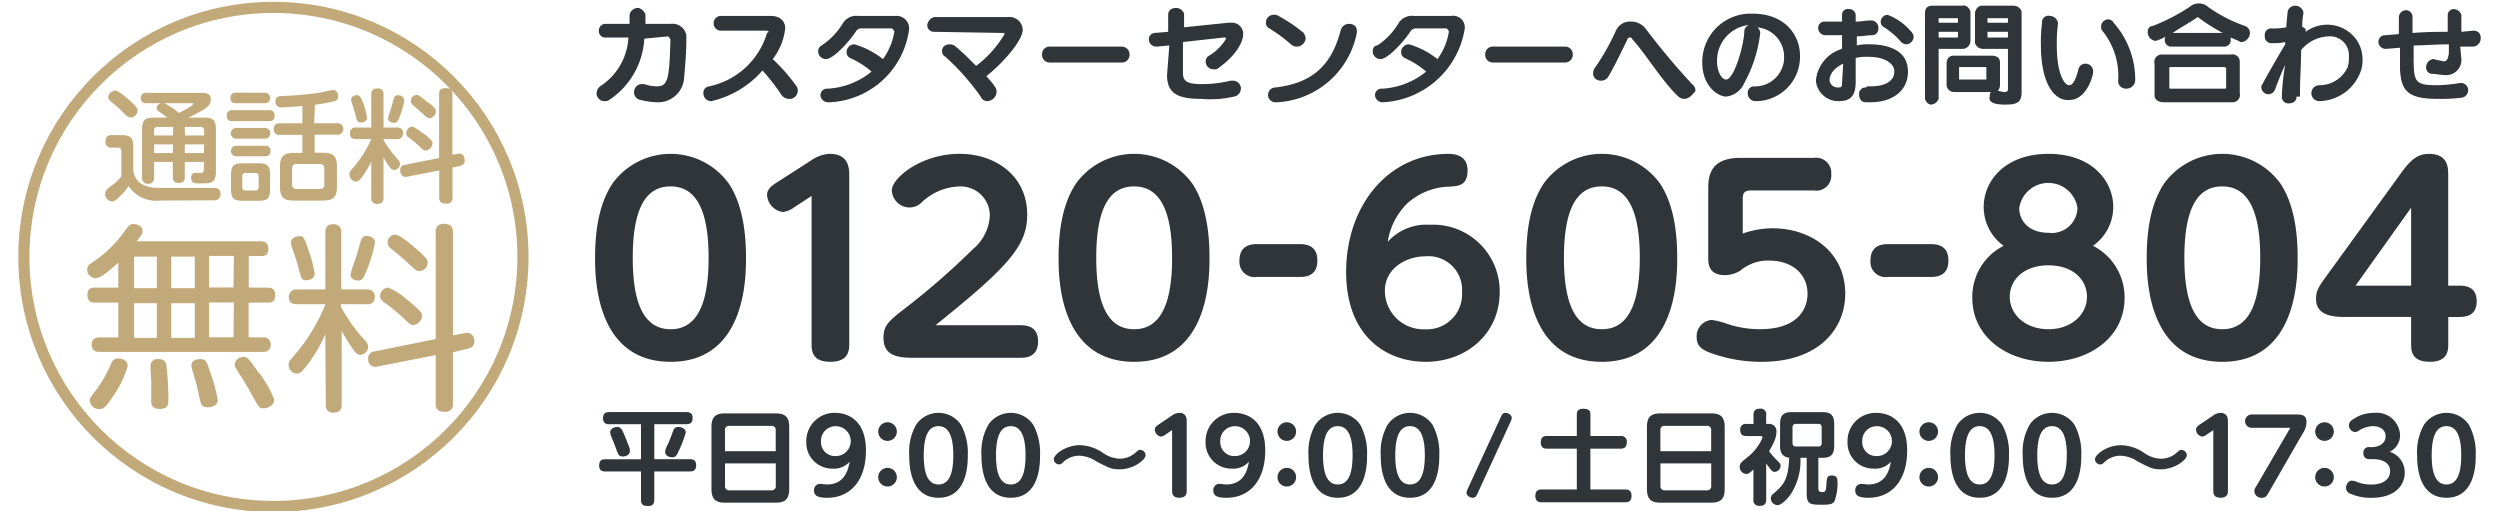 <svg viewBox="0 0 220 45" xmlns="http://www.w3.org/2000/svg"><g fill="#30353a"><path d="m52.367 22.689c0-3.2.626-5.182 1.553-6.57a6.32 6.32 0 0 1 10.221.044c1.414 2.117 1.507 5.138 1.507 6.526 0 1.654 0 9.15-6.629 9.15-6.652 0-6.652-7.539-6.652-9.15zm9.99 0c0-3.814-.9-6.283-3.337-6.283-2.6-.022-3.338 2.777-3.338 6.283 0 3.749.858 6.284 3.338 6.284 2.572 0 3.337-2.756 3.337-6.284z"/><path d="m69.865 18.257a2.022 2.022 0 0 1 -.973.4 1.606 1.606 0 0 1 -1.391-1.5c0-.529.44-.838.858-1.1l2.99-1.918a3.091 3.091 0 0 1 1.669-.6c1.715 0 1.715 1.346 1.715 1.9v14.921c0 .617-.186 1.477-1.646 1.477-1.112 0-1.668-.419-1.668-1.477v-13.116z"/><path d="m89.819 28.62c.742 0 1.53.242 1.53 1.411 0 1.014-.533 1.455-1.53 1.455h-9.2c-1.321 0-2.874 0-2.874-1.764 0-1.125.51-1.521 2.086-2.734a64.7 64.7 0 0 0 5.769-5.048 4.136 4.136 0 0 0 1.506-2.955 2.569 2.569 0 0 0 -2.619-2.579 5.034 5.034 0 0 0 -3.387 1.411 1.52 1.52 0 0 1 -1.02.44 1.573 1.573 0 0 1 -1.6-1.5c0-1.1 2.6-3.22 5.957-3.22 3.222 0 5.957 1.984 5.957 5.336 0 2.712-1.53 4.5-8.066 9.746z"/><path d="m93.155 22.689c0-3.2.626-5.182 1.553-6.57a6.32 6.32 0 0 1 10.221.044c1.414 2.117 1.506 5.138 1.506 6.526 0 1.654 0 9.15-6.628 9.15-6.652 0-6.652-7.539-6.652-9.15zm9.99 0c0-3.814-.9-6.283-3.337-6.283-2.6-.022-3.338 2.777-3.338 6.283 0 3.749.858 6.284 3.338 6.284 2.572 0 3.337-2.756 3.337-6.284z"/><path d="m110.6 24.371a1.333 1.333 0 0 1 -1.529-1.433c0-1.036.579-1.455 1.529-1.455h3.8c.765 0 1.529.265 1.529 1.434 0 1.013-.532 1.455-1.529 1.455h-3.8z"/><path d="m125.831 19.779a5.858 5.858 0 0 1 6.143 5.909c0 3.7-2.943 6.151-6.514 6.151-3.453 0-7-2.227-7-7.915 0-5.754 3.639-10.385 9.016-10.385.766 0 1.669.265 1.669 1.456 0 1.345-.788 1.389-1.715 1.433a5.741 5.741 0 0 0 -3.547 1.434 5.976 5.976 0 0 0 -1.761 3.417 4.58 4.58 0 0 1 3.709-1.5zm-.393 2.778c-1.716 0-3.569 1.08-3.569 3.02a3.392 3.392 0 0 0 3.522 3.4 3.094 3.094 0 0 0 3.269-3.285 2.958 2.958 0 0 0 -3.222-3.135z"/><path d="m134.313 22.689c0-3.2.625-5.182 1.553-6.57a6.321 6.321 0 0 1 10.222.044c1.413 2.117 1.506 5.138 1.506 6.526 0 1.654 0 9.15-6.629 9.15-6.652 0-6.652-7.539-6.652-9.15zm9.989 0c0-3.814-.9-6.283-3.338-6.283-2.6-.022-3.337 2.777-3.337 6.283 0 3.749.857 6.284 3.337 6.284 2.573 0 3.336-2.756 3.336-6.284z"/><path d="m150.325 16.714c0-.992 0-2.822 2.805-2.822h6.49a1.336 1.336 0 0 1 1.529 1.433 1.318 1.318 0 0 1 -1.529 1.434h-5.494c-.6 0-.765.2-.765.749v3.043a8.057 8.057 0 0 1 2.6-.463c3.385 0 6.4 2.051 6.421 5.732 0 3.2-2.41 6.02-7.348 6.02a13.088 13.088 0 0 1 -4.662-.84c-.742-.309-1.066-.639-1.066-1.345a1.435 1.435 0 0 1 1.321-1.5 6.627 6.627 0 0 1 1.32.33 9.1 9.1 0 0 0 2.921.485c3.616 0 4.195-2.072 4.195-3.108 0-1.742-1.345-2.932-3.384-2.932a3.774 3.774 0 0 0 -2.526.881 2.584 2.584 0 0 1 -1.345.4c-1.483 0-1.483-1.014-1.483-1.609z"/><path d="m166.13 24.371a1.333 1.333 0 0 1 -1.529-1.433c0-1.036.579-1.455 1.529-1.455h3.8c.765 0 1.529.265 1.529 1.434 0 1.013-.532 1.455-1.529 1.455h-3.8z"/><path d="m174.566 18.213c0-2.337 1.924-4.675 5.7-4.675s5.7 2.338 5.7 4.675a4.174 4.174 0 0 1 -1.785 3.418 5.077 5.077 0 0 1 2.782 4.585c0 3.462-3.083 5.622-6.7 5.622-3.662 0-6.7-2.205-6.7-5.622a5.03 5.03 0 0 1 2.758-4.585 4.211 4.211 0 0 1 -1.755-3.418zm9.086 7.893c0-1.455-1.183-2.756-3.385-2.756-2.248 0-3.407 1.345-3.407 2.756 0 1.632 1.438 2.866 3.407 2.866 1.948.001 3.385-1.234 3.385-2.866zm-.835-7.805a2.59 2.59 0 0 0 -5.122 0c0 1.257.974 2.184 2.572 2.184a2.259 2.259 0 0 0 2.55-2.185z"/><path d="m188.911 22.689c0-3.2.625-5.182 1.553-6.57a6.321 6.321 0 0 1 10.222.044c1.413 2.117 1.506 5.138 1.506 6.526 0 1.654 0 9.15-6.629 9.15-6.652 0-6.652-7.539-6.652-9.15zm9.989 0c0-3.814-.9-6.283-3.338-6.283-2.6-.022-3.337 2.777-3.337 6.283 0 3.749.857 6.284 3.337 6.284 2.574 0 3.338-2.756 3.338-6.284z"/><path d="m216.467 25.136c.719 0 1.483.243 1.483 1.367 0 .992-.557 1.39-1.483 1.39h-1.02v2.491c0 .419-.047 1.455-1.6 1.455-1.159 0-1.669-.484-1.669-1.433v-2.514h-5.771c-.834 0-2.6 0-2.6-1.588 0-.75.278-1.146 1.043-2.183l6.583-9.083c.834-1.146 1.483-1.5 2.294-1.5 1.716 0 1.716 1.213 1.716 1.9v9.7h1.02zm-9.179 0h4.891v-6.856z"/><path d="m57.578 40.41h3.133c.18 0 .549.027.549.5 0 .388-.126.576-.549.576h-3.133v2.494c0 .288-.09.549-.531.549s-.639-.107-.639-.549v-2.49h-3.124c-.216 0-.558-.036-.558-.5 0-.369.117-.576.558-.576h3.124v-3.083h-2.791a.473.473 0 0 1 -.549-.5c0-.369.126-.567.549-.567h6.783c.18 0 .549.019.549.505 0 .369-.135.558-.549.558h-2.822zm-3.368-.936c-.063-.18-.252-.657-.405-1.035a1 1 0 0 1 -.108-.405c0-.279.324-.459.612-.459.369 0 .441.18.963 1.521a1.54 1.54 0 0 1 .162.576c0 .4-.45.5-.612.5-.36.004-.413-.149-.612-.698zm5.528.189c-.189.414-.27.576-.594.576-.3 0-.612-.162-.612-.478a1.731 1.731 0 0 1 .234-.657c.225-.495.4-.99.423-1.062.081-.234.153-.469.5-.469.135 0 .657.054.657.5a10.667 10.667 0 0 1 -.608 1.59z"/><path d="m69.451 43.03c0 .918-.387 1.206-1.207 1.206h-4.429c-.81 0-1.206-.279-1.206-1.206v-5.447c0-.927.387-1.206 1.206-1.206h4.429c.811 0 1.207.279 1.207 1.206zm-1.188-3.322v-1.846a.35.35 0 0 0 -.4-.387h-3.678a.346.346 0 0 0 -.387.387v1.846zm-4.463 1.071v1.972a.354.354 0 0 0 .387.4h3.682a.357.357 0 0 0 .4-.4v-1.972z"/><path d="m72.779 43.805c-.9 0-1.144-.234-1.144-.648a.534.534 0 0 1 .531-.576c.1 0 .513.054.6.054 1.629 0 1.89-1.4 2.007-2.008a1.811 1.811 0 0 1 -1.467.612 2.274 2.274 0 0 1 -2.35-2.367 2.472 2.472 0 0 1 2.547-2.539c.811 0 2.7.378 2.7 3.322.006 2.445-1.227 4.15-3.424 4.15zm.729-6.3a1.281 1.281 0 0 0 -1.26 1.351 1.226 1.226 0 0 0 1.27 1.278 1.315 1.315 0 1 0 -.01-2.629z"/><path d="m78.922 37.979a.819.819 0 1 1 -.819-.819.815.815 0 0 1 .819.819zm0 4.006a.819.819 0 1 1 -.819-.811.816.816 0 0 1 .819.811z"/><path d="m80.011 40.068a4.863 4.863 0 0 1 .6-2.683 2.386 2.386 0 0 1 3.97.017 5.276 5.276 0 0 1 .585 2.665c0 .675 0 3.736-2.575 3.736s-2.58-3.077-2.58-3.735zm3.88 0c0-1.558-.351-2.566-1.3-2.566-1.008-.009-1.3 1.135-1.3 2.566 0 1.53.333 2.565 1.3 2.565 1.003.001 1.3-1.124 1.3-2.565z"/><path d="m86.369 40.068a4.863 4.863 0 0 1 .6-2.683 2.386 2.386 0 0 1 3.97.017 5.276 5.276 0 0 1 .585 2.665c0 .675 0 3.736-2.575 3.736s-2.58-3.077-2.58-3.735zm3.88 0c0-1.558-.351-2.566-1.3-2.566-1.008-.009-1.3 1.135-1.3 2.566 0 1.53.333 2.565 1.3 2.565 1.003.001 1.3-1.124 1.3-2.565z"/><path d="m100.813 40.068c0 .369-1.017 1.233-2.305 1.233-.7 0-.936-.126-2.053-.712a2.885 2.885 0 0 0 -1.455-.489 2.083 2.083 0 0 0 -1.44.566c-.171.162-.207.2-.36.2a.469.469 0 0 1 -.468-.459c0-.387 1-1.233 2.323-1.233a3.8 3.8 0 0 1 1.99.666 2.662 2.662 0 0 0 1.467.522 2.071 2.071 0 0 0 1.377-.495c.3-.261.315-.279.441-.279a.483.483 0 0 1 .483.48z"/><path d="m102.542 38.259a.768.768 0 0 1 -.378.162.643.643 0 0 1 -.54-.612c0-.216.171-.342.333-.45l1.161-.783a1.167 1.167 0 0 1 .648-.243c.666 0 .666.549.666.774v6.093c0 .252-.072.6-.639.6-.432 0-.648-.172-.648-.6v-5.354z"/><path d="m107.915 43.805c-.9 0-1.144-.234-1.144-.648a.534.534 0 0 1 .531-.576c.1 0 .513.054.6.054 1.629 0 1.89-1.4 2.007-2.008a1.811 1.811 0 0 1 -1.467.612 2.274 2.274 0 0 1 -2.35-2.367 2.472 2.472 0 0 1 2.547-2.539c.811 0 2.7.378 2.7 3.322.007 2.445-1.227 4.15-3.424 4.15zm.729-6.3a1.281 1.281 0 0 0 -1.26 1.351 1.226 1.226 0 0 0 1.27 1.278 1.315 1.315 0 1 0 -.01-2.629z"/><path d="m114.058 37.979a.819.819 0 1 1 -.819-.819.815.815 0 0 1 .819.819zm0 4.006a.819.819 0 1 1 -.819-.811.816.816 0 0 1 .819.811z"/><path d="m115.147 40.068a4.863 4.863 0 0 1 .6-2.683 2.386 2.386 0 0 1 3.97.017 5.276 5.276 0 0 1 .585 2.665c0 .675 0 3.736-2.575 3.736s-2.58-3.077-2.58-3.735zm3.88 0c0-1.558-.352-2.566-1.3-2.566-1.008-.009-1.3 1.135-1.3 2.566 0 1.53.333 2.565 1.3 2.565 1.003.001 1.3-1.124 1.3-2.565z"/><path d="m121.505 40.068a4.863 4.863 0 0 1 .6-2.683 2.386 2.386 0 0 1 3.97.017 5.276 5.276 0 0 1 .585 2.665c0 .675 0 3.736-2.575 3.736s-2.58-3.077-2.58-3.735zm3.88 0c0-1.558-.352-2.566-1.3-2.566-1.008-.009-1.3 1.135-1.3 2.566 0 1.53.333 2.565 1.3 2.565 1.003.001 1.3-1.124 1.3-2.565z"/><path d="m132.044 36.755c.117-.261.2-.423.441-.423s.549.18.549.441a.847.847 0 0 1 -.1.333l-2.89 6.274c-.126.271-.2.424-.441.424s-.549-.181-.549-.441a.843.843 0 0 1 .1-.333z"/><path d="m142.6 38.366a.489.489 0 0 1 .559.55c0 .531-.343.566-.559.566h-2.646v3.593h3.069c.153 0 .55 0 .55.558 0 .514-.315.567-.55.567h-7.364c-.162 0-.549-.009-.549-.558 0-.522.333-.567.549-.567h3.1v-3.593h-2.62c-.18 0-.549-.018-.549-.558 0-.495.288-.559.549-.559h2.62v-1.908c0-.324.2-.486.558-.486s.64.09.64.486v1.908h2.643z"/><path d="m151.772 43.03c0 .918-.387 1.206-1.206 1.206h-4.43c-.81 0-1.206-.279-1.206-1.206v-5.447c0-.927.387-1.206 1.206-1.206h4.43c.811 0 1.206.279 1.206 1.206zm-1.188-3.322v-1.846a.35.35 0 0 0 -.4-.387h-3.683a.346.346 0 0 0 -.387.387v1.846zm-4.465 1.071v1.972a.354.354 0 0 0 .387.4h3.683a.357.357 0 0 0 .4-.4v-1.972z"/><path d="m155.632 37.305a.635.635 0 0 1 .693.711 2.1 2.1 0 0 1 -.162.756 7.323 7.323 0 0 1 -.486.928 6.308 6.308 0 0 0 .676.783c.225.225.342.324.342.521a.562.562 0 0 1 -.531.522c-.171 0-.261-.107-.423-.315-.1-.126-.117-.152-.315-.432v3.178c0 .4-.171.559-.594.559a.488.488 0 0 1 -.531-.559v-2.638c-.333.307-.433.388-.64.388a.615.615 0 0 1 -.567-.631c0-.3.136-.405.657-.819a4.314 4.314 0 0 0 1.351-1.746c0-.135-.135-.135-.207-.135h-1.2c-.333 0-.558-.117-.558-.559a.481.481 0 0 1 .558-.513h.612v-.783c0-.405.18-.559.594-.559a.482.482 0 0 1 .522.559v.779h.206zm4.385 5.653c0 .342.144.342.369.342.171 0 .3 0 .333-.594.036-.648.045-.864.486-.864.468 0 .495.3.495.576a4.6 4.6 0 0 1 -.262 1.692c-.188.288-.531.306-1.144.306-1.044 0-1.305-.054-1.305-1.017v-3.115h-.55a5.41 5.41 0 0 1 -.9 3.277c-.217.288-.748.891-1.126.891a.62.62 0 0 1 -.585-.576.541.541 0 0 1 .243-.44c.846-.748 1.3-1.135 1.377-3.16a.84.84 0 0 1 -.63-.324 1.227 1.227 0 0 1 -.171-.711v-1.941c0-.8.342-1.035 1.035-1.035h2.683c.693 0 1.045.234 1.045 1.035v1.945c0 .773-.315 1.044-1.045 1.044h-.351v2.673zm.288-5.348a.274.274 0 0 0 -.305-.31h-1.944a.281.281 0 0 0 -.315.315v1.368c0 .217.108.307.315.307h1.944a.269.269 0 0 0 .307-.307z"/><path d="m164.406 43.805c-.9 0-1.144-.234-1.144-.648a.534.534 0 0 1 .531-.576c.1 0 .513.054.6.054 1.629 0 1.89-1.4 2.007-2.008a1.811 1.811 0 0 1 -1.467.612 2.274 2.274 0 0 1 -2.35-2.367 2.472 2.472 0 0 1 2.547-2.539c.811 0 2.7.378 2.7 3.322.006 2.445-1.23 4.15-3.424 4.15zm.729-6.3a1.281 1.281 0 0 0 -1.26 1.351 1.226 1.226 0 0 0 1.27 1.278 1.315 1.315 0 1 0 -.01-2.629z"/><path d="m170.549 37.979a.819.819 0 1 1 -.819-.819.816.816 0 0 1 .819.819zm0 4.006a.819.819 0 1 1 -.819-.811.816.816 0 0 1 .819.811z"/><path d="m171.638 40.068a4.853 4.853 0 0 1 .6-2.683 2.385 2.385 0 0 1 3.969.017 5.265 5.265 0 0 1 .585 2.665c0 .675 0 3.736-2.574 3.736s-2.58-3.077-2.58-3.735zm3.88 0c0-1.558-.351-2.566-1.3-2.566-1.009-.009-1.3 1.135-1.3 2.566 0 1.53.334 2.565 1.3 2.565 1.003.001 1.3-1.124 1.3-2.565z"/><path d="m178 40.068a4.853 4.853 0 0 1 .6-2.683 2.385 2.385 0 0 1 3.969.017 5.265 5.265 0 0 1 .585 2.665c0 .675 0 3.736-2.574 3.736s-2.58-3.077-2.58-3.735zm3.88 0c0-1.558-.351-2.566-1.3-2.566-1.009-.009-1.3 1.135-1.3 2.566 0 1.53.334 2.565 1.3 2.565.998.001 1.295-1.124 1.295-2.565z"/><path d="m192.438 40.068c0 .369-1.017 1.233-2.3 1.233-.7 0-.936-.126-2.053-.712a2.882 2.882 0 0 0 -1.458-.485 2.083 2.083 0 0 0 -1.44.566c-.171.162-.207.2-.36.2a.469.469 0 0 1 -.468-.459c0-.387 1-1.233 2.322-1.233a3.794 3.794 0 0 1 1.99.666 2.662 2.662 0 0 0 1.467.522 2.074 2.074 0 0 0 1.378-.495c.3-.261.314-.279.441-.279a.483.483 0 0 1 .481.476z"/><path d="m194.168 38.259a.764.764 0 0 1 -.378.162.643.643 0 0 1 -.54-.612c0-.216.171-.342.333-.45l1.161-.783a1.17 1.17 0 0 1 .648-.243c.666 0 .666.549.666.774v6.093c0 .252-.071.6-.639.6-.433 0-.648-.172-.648-.6v-5.354z"/><path d="m198.173 37.646a.586.586 0 1 1 0-1.171h3.916c.5 0 .883.055.883.667a1.716 1.716 0 0 1 -.288.927l-3.062 5.312c-.144.252-.242.424-.585.424a.617.617 0 0 1 -.657-.559.9.9 0 0 1 .189-.486l2.979-5.113h-3.375z"/><path d="m205.376 37.979a.819.819 0 1 1 -.819-.819.815.815 0 0 1 .819.819zm0 4.006a.819.819 0 1 1 -.819-.811.816.816 0 0 1 .819.811z"/><path d="m208.521 40.4a.477.477 0 0 1 -.54-.522.471.471 0 0 1 .54-.531h.18c.693 0 1.233-.351 1.233-.954 0-.693-.684-.892-1.062-.892a2.355 2.355 0 0 0 -1.3.4.6.6 0 0 1 -.333.117.588.588 0 0 1 -.531-.595c0-.306.234-.45.423-.566a3.173 3.173 0 0 1 1.773-.522 2.055 2.055 0 0 1 2.3 1.953 1.577 1.577 0 0 1 -.918 1.468 1.894 1.894 0 0 1 1.332 1.846c0 1.035-.783 2.206-2.916 2.206a4.392 4.392 0 0 1 -1.837-.352.55.55 0 0 1 -.414-.522c0-.288.189-.639.522-.639a1.5 1.5 0 0 1 .485.135 3.442 3.442 0 0 0 1.233.207c1.152 0 1.639-.558 1.639-1.188 0-.36-.2-1.044-1.558-1.044h-.259z"/><path d="m212.709 40.068a4.863 4.863 0 0 1 .6-2.683 2.386 2.386 0 0 1 3.97.017 5.276 5.276 0 0 1 .585 2.665c0 .675 0 3.736-2.575 3.736s-2.58-3.077-2.58-3.735zm3.88 0c0-1.558-.352-2.566-1.3-2.566-1.008-.009-1.3 1.135-1.3 2.566 0 1.53.333 2.565 1.3 2.565 1.003.001 1.3-1.124 1.3-2.565z"/><path d="m56.7 3.4a6.923 6.923 0 0 1 -3.1 5.4.6.6 0 0 1 -.4.1.684.684 0 0 1 -.7-.7.864.864 0 0 1 .3-.6 5.417 5.417 0 0 0 2.5-4.3h-2a.56.56 0 0 1 -.6-.5v-.1a.576.576 0 0 1 .6-.6h2.1v-.8a.76.76 0 0 1 .8-.6.9.9 0 0 1 .6.6v.8h2.2a1.246 1.246 0 0 1 1.4 1v.3c0 1.2-.1 2.3-.2 3.5a2.3 2.3 0 0 1 -2.4 2.1 6.753 6.753 0 0 1 -1.4-.2.669.669 0 0 1 -.6-.7.684.684 0 0 1 .7-.7h.2a3.6 3.6 0 0 0 1.1.2c1 0 1.1-.7 1.2-4.1 0-.1-.1-.2-.2-.3z"/><path d="m67.5 2.7h-4.1a.645.645 0 0 1 -.6-.6v-.1a.645.645 0 0 1 .6-.6h4.4c.9 0 1.3.5 1.3 1.1a5.362 5.362 0 0 1 -1.1 2.7 15.706 15.706 0 0 1 2.1 2.4.6.6 0 0 1 .1.4.713.713 0 0 1 -.8.7.864.864 0 0 1 -.6-.3 18.4 18.4 0 0 0 -1.7-2.2 8.443 8.443 0 0 1 -4.5 2.7.684.684 0 0 1 -.7-.7.56.56 0 0 1 .5-.6 6.767 6.767 0 0 0 5.1-4.7c.2-.1.2-.1 0-.2z"/><path d="m72.9 9a.669.669 0 0 1 -.7-.6.576.576 0 0 1 .6-.6h.1a6.672 6.672 0 0 0 3.8-1.5 7.607 7.607 0 0 0 -1.9-1.2.55.55 0 0 1 -.3-.5.684.684 0 0 1 .7-.7 7.45 7.45 0 0 1 2.5 1.3 5.6 5.6 0 0 0 1-2.4c0-.1-.1-.2-.2-.3h-2.7a.55.55 0 0 0 -.5.3c-.9 1.3-2.1 2.4-2.6 2.4a.684.684 0 0 1 -.7-.7.55.55 0 0 1 .3-.5 6.06 6.06 0 0 0 1.9-2 1.371 1.371 0 0 1 1.3-.6h3.3a1.108 1.108 0 0 1 1.2 1v.2a7.393 7.393 0 0 1 -7 6.4z"/><path d="m82.2 2.8a.576.576 0 0 1 -.6-.6.858.858 0 0 1 .6-.7h6.5a1.168 1.168 0 0 1 1.3 1.1c0 1-1.8 3-3.2 4.1.8.9.9 1.1.9 1.4a.86.86 0 0 1 -.8.8.622.622 0 0 1 -.6-.4 20.962 20.962 0 0 0 -3.1-3.5.55.55 0 0 1 -.3-.5c0-.4.3-.6.7-.6a.764.764 0 0 1 .5.2c.6.5 1.2 1.1 1.8 1.7a9.67 9.67 0 0 0 2.5-2.8c0-.1-.1-.1-.2-.1z"/><path d="m92.4 5.5a.669.669 0 0 1 -.7-.6v-.1a.669.669 0 0 1 .6-.7h6.4a.684.684 0 0 1 .7.7.669.669 0 0 1 -.6.7z"/><path d="m102.9 4-1.1.1h-.1a.645.645 0 0 1 -.6-.6.56.56 0 0 1 .5-.6l1.2-.1v-1.5c0-.4.3-.6.7-.6a.752.752 0 0 1 .7.5v1.2l3.9-.4h.2a.993.993 0 0 1 1.1.9v.1c0 .6-.5 1.8-2.2 3-.1.1-.2.1-.4.1a.684.684 0 0 1 -.7-.7.55.55 0 0 1 .3-.5 4.306 4.306 0 0 0 1.5-1.5c0-.1-.1-.1-.2-.1l-3.6.4v2.7c0 .7.3 1 1.6 1a10.9 10.9 0 0 0 2.6-.3h.2a.684.684 0 0 1 .7.7.73.73 0 0 1 -.6.7 9.253 9.253 0 0 1 -2.9.2c-2.1 0-3-.5-3-2.1z"/><path d="m113.6 3.9a13.3 13.3 0 0 0 -1.9-1.4.55.55 0 0 1 -.3-.5.684.684 0 0 1 .7-.7.6.6 0 0 1 .4.1 12.777 12.777 0 0 1 2.1 1.4c.2.1.2.3.3.5a.789.789 0 0 1 -.8.8.764.764 0 0 1 -.5-.2zm-1.2 5.1h-.1a.652.652 0 1 1 -.1-1.3c3.7-.4 5.1-2.4 5.8-5.1a.752.752 0 0 1 .7-.5c.4 0 .7.2.7.6v.2a7.556 7.556 0 0 1 -7 6.1z"/><path d="m121.7 9a.669.669 0 0 1 -.7-.6.576.576 0 0 1 .6-.6h.1a6.672 6.672 0 0 0 3.8-1.5 7.607 7.607 0 0 0 -1.9-1.2.55.55 0 0 1 -.3-.5.684.684 0 0 1 .7-.7 7.45 7.45 0 0 1 2.5 1.3 5.6 5.6 0 0 0 1-2.4c0-.1-.1-.2-.2-.3h-2.7a.55.55 0 0 0 -.5.3c-.9 1.3-2.1 2.4-2.6 2.4a.684.684 0 0 1 -.7-.7c0-.2.1-.5.4-.5a6.06 6.06 0 0 0 1.9-2 1.371 1.371 0 0 1 1.3-.6h3.3a1.033 1.033 0 0 1 1.2.9v.2a7.688 7.688 0 0 1 -7.2 6.5z"/><path d="m131.4 5.5a.669.669 0 0 1 -.7-.6v-.1a.669.669 0 0 1 .6-.7h6.4a.669.669 0 0 1 .7.6v.1a.669.669 0 0 1 -.6.7z"/><path d="m148.2 8.7a.764.764 0 0 1 -.5-.2c-1.4-1.3-2.9-3.8-4.1-5.1 0-.1-.1-.1-.2-.1a.215.215 0 0 0 -.2.2c-.4.8-1.1 2.3-1.7 3.3a.775.775 0 0 1 -1 .2.6.6 0 0 1 -.3-.6.764.764 0 0 1 .2-.5 20.16 20.16 0 0 0 1.8-3.2 1.34 1.34 0 0 1 1.3-.8 1.612 1.612 0 0 1 1.3.6 62.581 62.581 0 0 0 4.1 4.9.713.713 0 0 1 .3.6c-.3.4-.6.7-1 .7z"/><path d="m154.4 2.3a.634.634 0 0 1 .5.6 11.914 11.914 0 0 1 -1.4 4.4 1.986 1.986 0 0 1 -1.6 1.2c-.7 0-2.1-.9-2.1-3a4.247 4.247 0 0 1 4.2-4.3h.2c2.9 0 4.2 1.9 4.2 3.7a3.9 3.9 0 0 1 -3.8 4h-.1a.684.684 0 0 1 -.7-.7.56.56 0 0 1 .5-.6 2.564 2.564 0 0 0 2.7-2.4v-.2a2.582 2.582 0 0 0 -2.6-2.6c.1-.1.1-.1 0-.1zm-3.3 3.1c0 .9.4 1.6.8 1.6.7 0 1.6-3.1 1.6-4.3a.664.664 0 0 1 .4-.5 3.15 3.15 0 0 0 -2.8 3.2z"/><path d="m164.3 7.6h.3c1.5 0 2.1-.6 2.1-1.3s-.8-1.3-2.3-1.3a4.1 4.1 0 0 0 -1.1.1v2.1c0 1.3-.5 1.7-1.5 1.7a1.973 1.973 0 0 1 -2-1.8 3.2 3.2 0 0 1 2.3-2.8v-1.2h-1.5a.645.645 0 0 1 -.6-.6.56.56 0 0 1 .5-.6h1.6v-.6a.5.5 0 0 1 .6-.5.56.56 0 0 1 .6.5v.6c.5 0 .9-.1 1.3-.1h.1a.645.645 0 0 1 .6.6v.1a.56.56 0 0 1 -.5.6c-.5 0-.9.1-1.4.1v.8a4.1 4.1 0 0 1 1.1-.1c1.8 0 3.4.6 3.4 2.4s-1.5 2.7-3.3 2.7h-.4c-.4 0-.6-.3-.6-.7a.56.56 0 0 1 .5-.6h.1zm-2.1-2q-1.2.6-1.2 1.5a.73.73 0 0 0 .7.6c.3 0 .4 0 .4-.4zm5.1-1.9a6.39 6.39 0 0 0 -1.5-1.3.55.55 0 0 1 -.3-.5.645.645 0 0 1 .6-.6 5.106 5.106 0 0 1 2.1 1.5.758.758 0 0 1 .2.4.684.684 0 0 1 -.7.7.758.758 0 0 1 -.4-.2z"/><path d="m169.4 1.2c0-.5.2-.7.7-.7h2.6c.3-.1.6.2.7.5v2.6a.73.73 0 0 1 -.6.7h-2.2v4.4a.752.752 0 0 1 -.7.5c-.2 0-.4-.2-.5-.5zm2.9.4h-1.7v.4h1.7zm0 1.2h-1.7v.5h1.7zm4.4 1.5h-2.2a.752.752 0 0 1 -.7-.5v-2.6a.752.752 0 0 1 .5-.7h2.9a.752.752 0 0 1 .7.5v7.1c0 .8-.3 1.1-1.3 1.1a3.75 3.75 0 0 1 -1.1-.1c-.3-.1-.5-.3-.4-.6a.6.6 0 0 1 .1-.4h-3.2a.661.661 0 0 1 -.7-.6v-1.9c0-.4.2-.7.6-.7h3.4c.4 0 .7.2.7.6v2a.764.764 0 0 1 -.2.5c.2 0 .4.1.6.1s.3-.1.3-.2zm-1.9 1.6h-2.4v1.1h2.4zm1.9-4.3h-1.8v.4h1.8zm0 1.2h-1.8v.5h1.8z"/><path d="m179.6 4a13.4 13.4 0 0 1 .1-2 .563.563 0 0 1 .7-.6.749.749 0 0 1 .7.6v.1a13.4 13.4 0 0 0 -.1 2c0 2.2.6 3.4 1.1 3.4.2 0 .5-.2.8-1.4a.634.634 0 0 1 .6-.5.684.684 0 0 1 .7.7c0 .4-.6 2.5-2.1 2.5-1.4.1-2.5-1.6-2.5-4.8zm8.3 3a.773.773 0 0 1 -.7.8h-.1a.669.669 0 0 1 -.7-.6v-.1a6.3 6.3 0 0 0 -1.4-4.4c-.1-.1-.1-.2-.1-.4a.645.645 0 0 1 .6-.6.55.55 0 0 1 .5.3 7.583 7.583 0 0 1 1.9 5z"/><path d="m196.3 3.3v.2a.56.56 0 0 1 -.5.6h-4.8a.56.56 0 0 1 -.5-.6.367.367 0 0 1 .1-.3 3.552 3.552 0 0 1 -.9.4.773.773 0 0 1 -.7-.8c0-.2.1-.5.4-.5a17.1 17.1 0 0 0 3.3-1.7 1.217 1.217 0 0 1 1.6 0 12.887 12.887 0 0 0 3.3 1.7.675.675 0 0 1 .4.6.849.849 0 0 1 -.7.8.367.367 0 0 1 -.3-.1zm-5.9 5.7c-.4 0-.8-.2-.8-.6v-2.8a.641.641 0 0 1 .6-.8h6.1a.641.641 0 0 1 .8.6v2.8a.641.641 0 0 1 -.6.8zm5.5-3-.1-.1h-4.8c-.1 0-.1 0-.1.1v1.7c0 .1 0 .1.1.1h4.8a.1.1 0 0 0 .1-.1zm-.3-3.1a16.443 16.443 0 0 1 -2.2-1.4c-.7.5-1.5.9-2.2 1.4z"/><path d="m202.1 8.5c0 .4-.3.6-.7.6a.576.576 0 0 1 -.6-.6 20.025 20.025 0 0 1 .3-2.8c-.3.6-.8 1.9-.9 2.2a.675.675 0 0 1 -.6.4.645.645 0 0 1 -.6-.6.367.367 0 0 1 .1-.3c.3-.6 1.4-2.5 2-3.5v-.2a4.869 4.869 0 0 1 -1.2.1.576.576 0 0 1 -.6-.6v-.1a.56.56 0 0 1 .5-.6h.1a5.7 5.7 0 0 0 1.3-.1c0-.5.1-1 .1-1.3a.669.669 0 0 1 .7-.6.73.73 0 0 1 .7.6v.1a5.284 5.284 0 0 0 -.1 1.2h.1c.1.1.2.1.2.2v.2a3.171 3.171 0 0 1 4.4.6 3 3 0 0 1 .6 1.8 2.769 2.769 0 0 1 -.1.9 3.963 3.963 0 0 1 -3.7 2.8.7.7 0 0 1 0-1.4 2.738 2.738 0 0 0 2.5-1.6 2.769 2.769 0 0 0 .1-.9 1.669 1.669 0 0 0 -1.5-1.8h-.3a3.3 3.3 0 0 0 -2.4 1.2c0 1.1-.1 2.6-.1 3.6v.5z"/><path d="m216.6 5.2a1.33 1.33 0 0 1 -1.5 1.4c-.4 0-.7-.1-1.1-.1a.56.56 0 0 1 -.5-.6.73.73 0 0 1 .6-.7h.1c.2.1.5.1.8.2.3 0 .4-.1.5-.7v-.8c-1.1 0-2.2.1-3.1.1v.7c0 2.5 0 2.8 2.1 2.8a13.552 13.552 0 0 0 2-.2h.1a.645.645 0 0 1 .6.6.669.669 0 0 1 -.6.7 14.769 14.769 0 0 1 -2.1.1c-2.6 0-3.2-.7-3.3-2.6v-1.9l-1.2.1h-.1a.645.645 0 0 1 -.6-.6.576.576 0 0 1 .6-.6l1.2-.1v-1.5a.645.645 0 0 1 .6-.6.576.576 0 0 1 .6.6v1.4c1.3-.1 2.2-.1 3.1-.1v-1.5a.536.536 0 0 1 .5-.5.752.752 0 0 1 .7.5v1.5l1-.1h.1a.576.576 0 0 1 .6.6v.1a.73.73 0 0 1 -.6.7h-1.2z"/></g><path d="m14.07 17.65a2.909 2.909 0 0 1 -2.76-1.28 4.594 4.594 0 0 1 -.69.84c-.4.4-.54.52-.75.52a.669.669 0 0 1 -.62-.66c0-.27.16-.42.43-.63a5.682 5.682 0 0 0 1-.91v-2.2c0-.09 0-.34-.3-.34h-.57a.47.47 0 0 1 -.52-.52c0-.41.16-.58.55-.58h.79c.91 0 1.1.24 1.1 1.11v2c.08.44.25 1.54 2.31 1.54h4.82a.488.488 0 0 1 .547.425.5.5 0 0 1 0 .095.519.519 0 0 1 -.466.569.59.59 0 0 1 -.094 0zm-4-9.7c.33 0 1 .59 1.35.9a3.7 3.7 0 0 1 .62.63.358.358 0 0 1 .07.23.65.65 0 0 1 -.57.63c-.25 0-.4-.13-.65-.39a10.005 10.005 0 0 0 -.89-.82c-.27-.21-.47-.36-.47-.6a.6.6 0 0 1 .52-.53zm4.66 2.4c-.31-.24-.59-.44-.7-.51a.42.42 0 0 1 -.25-.37s0-.27.39-.39h-1.3c-.2 0-.48-.05-.48-.46a.42.42 0 0 1 .382-.455.392.392 0 0 1 .108.005h4.81c.29 0 .86 0 .86.54s-.2.81-2 1.64h1.35c.89 0 1.1.22 1.1 1.08v3.62c0 1.07-.38 1.09-1.35 1.09-.5 0-.83 0-.83-.51a.37.37 0 0 1 .27-.41 4.864 4.864 0 0 1 .54 0c.11 0 .31 0 .31-.32v-.65h-1.68v1.34c0 .4-.2.51-.54.51-.49 0-.51-.33-.51-.51v-1.34h-1.65v1.39a.47.47 0 0 1 -.4.53.465.465 0 0 1 -.129 0 .49.49 0 0 1 -.532-.444.47.47 0 0 1 0-.106v-4.19c0-.91.26-1.08 1.13-1.08zm.5 1.57v-.75h-1.38c-.24 0-.29.14-.29.3v.45zm0 .79h-1.67v.76h1.65zm-.78-3.63a6.9 6.9 0 0 1 1.29.85c.26-.11 1.26-.64 1.26-.78s-.09-.07-.16-.07zm1.83 2.84h1.68v-.45a.27.27 0 0 0 -.236-.3.229.229 0 0 0 -.064 0h-1.4zm1.68.79h-1.7v.76h1.68z" fill="#c2a979"/><path d="m23.66 9.7a.43.43 0 0 1 .5.339.442.442 0 0 1 .005.131c0 .47-.33.49-.51.49h-3.205a.421.421 0 0 1 -.489-.338.4.4 0 0 1 0-.142.421.421 0 0 1 .49-.48zm-.34-1.54a.46.46 0 1 1 0 .92h-2.55a.42.42 0 0 1 -.486-.341.431.431 0 0 1 0-.119.42.42 0 0 1 .371-.464.431.431 0 0 1 .119 0zm0 3.1a.47.47 0 1 1 0 .94h-2.541a.47.47 0 1 1 0-.94zm0 1.57a.42.42 0 0 1 .486.341.431.431 0 0 1 0 .119c0 .46-.36.46-.51.46h-2.516a.46.46 0 0 1 0-.92zm.44 3.79c0 .83-.19 1.05-1 1.05h-1.37c-.85 0-1.06-.22-1.06-1.05v-1.2c0-.84.22-1.05 1.06-1.05h1.33c.83 0 1.05.2 1.05 1.05zm-1-1.1c0-.16-.06-.3-.29-.3h-.86a.27.27 0 0 0 -.291.247.313.313 0 0 0 0 .053v.94a.261.261 0 0 0 .214.3.242.242 0 0 0 .076 0h.86a.26.26 0 0 0 .291-.224.276.276 0 0 0 0-.076zm4.89-4.67h1.94a.51.51 0 1 1 .2 1 .523.523 0 0 1 -.2 0h-1.9v1.59h.77c.85 0 1.19.31 1.19 1.2v1.82c0 .9-.36 1.19-1.19 1.19h-2.63c-.81 0-1.19-.26-1.19-1.19v-1.8c0-.9.35-1.2 1.19-1.2h.78v-1.59h-2a.46.46 0 0 1 -.518-.394.418.418 0 0 1 0-.106c0-.49.33-.52.52-.52h2v-1.52c-.86.07-1.48.12-1.83.12a.48.48 0 0 1 -.539-.413.458.458 0 0 1 0-.117c0-.44.31-.45.51-.46.83-.05 1.8-.09 3-.25.25 0 1.39-.29 1.55-.29.4 0 .46.42.46.54a.44.44 0 0 1 -.27.43 16.789 16.789 0 0 1 -1.78.33zm.89 4a.37.37 0 0 0 -.312-.42.391.391 0 0 0 -.108 0h-2a.37.37 0 0 0 -.42.312.391.391 0 0 0 0 .108v1.36a.37.37 0 0 0 .312.42.391.391 0 0 0 .108 0h2a.37.37 0 0 0 .42-.312.391.391 0 0 0 0-.108z" fill="#c2a979"/><path d="m32.67 14.21a7.84 7.84 0 0 1 -.8 1.35c-.24.32-.37.42-.57.42a.63.63 0 0 1 -.55-.63c0-.19 0-.22.52-.82a9.723 9.723 0 0 0 1.4-2.29h-1.32c-.37 0-.56-.14-.56-.54a.48.48 0 0 1 .473-.487.51.51 0 0 1 .087.007h1.32v-2.89c0-.41.18-.55.57-.55a.48.48 0 0 1 .51.55v2.89h1.16c.28 0 .56.07.56.51a.489.489 0 0 1 -.464.514.514.514 0 0 1 -.1 0h-1.156v.07a9.164 9.164 0 0 0 .94 1.34c.49.57.51.59.51.78a.561.561 0 0 1 -.51.53c-.3 0-.54-.43-.94-1.12v3.54c0 .39-.17.56-.57.56a.481.481 0 0 1 -.516-.442.465.465 0 0 1 .006-.118zm-.67-5.05a7.743 7.743 0 0 1 .3 1.2c0 .37-.45.42-.57.42-.29 0-.32-.14-.44-.64a10.129 10.129 0 0 0 -.33-1.08 1.151 1.151 0 0 1 -.06-.29c0-.28.33-.4.53-.4s.32.16.57.79zm3.59-.37a6.729 6.729 0 0 1 -.41 1.46c-.17.45-.28.56-.5.56s-.53-.11-.53-.43c0-.08.24-.77.29-.93s.18-.74.24-.85a.32.32 0 0 1 .32-.22c.42 0 .55.25.55.41zm4.68 4.74c.59-.1.62.43.62.62s-.08.38-.44.46l-.63.13v2.62a.491.491 0 0 1 -.411.558.507.507 0 0 1 -.129 0c-.43 0-.63-.12-.63-.56v-2.358l-2.82.55c-.39.08-.61-.18-.61-.56a.439.439 0 0 1 .387-.487h.033l3-.6v-5.583c0-.22 0-.56.53-.56s.64.12.64.56v5.3zm-3-1.8a5.679 5.679 0 0 1 .71.65.385.385 0 0 1 .08.24.661.661 0 0 1 -.59.62c-.17 0-.2 0-.56-.36a8.884 8.884 0 0 0 -1-.82.38.38 0 0 1 -.16-.33.58.58 0 0 1 .52-.58c.21 0 .63.34.93.58zm.48-2.68c.57.49.6.54.6.76a.6.6 0 0 1 -.54.59c-.19 0-.24-.05-.72-.49l-.78-.68a.462.462 0 0 1 -.16-.34.55.55 0 0 1 .52-.54c.08 0 .23.02 1.01.7z" fill="#c2a979"/><path d="m22.87 21.23c.23 0 .74 0 .74.65s-.32.65-.72.65h-1v2.78h1.61c.3 0 .72.05.72.65s-.3.67-.72.67h-1.62v3.06h1.22a.611.611 0 0 1 .711.489.555.555 0 0 1 .009.141c0 .63-.5.65-.74.65h-14.27c-.19 0-.74 0-.74-.63s.49-.65.72-.65h1.62v-3.06h-2c-.21 0-.72 0-.72-.65s.38-.67.72-.67h2v-2.21c-.48.45-1.5 1.38-2 1.38a.75.75 0 0 1 -.74-.75.629.629 0 0 1 .33-.55 11.015 11.015 0 0 0 2.69-2.46c.74-1 .76-1 1.09-1s.76.21.76.56-.05.32-.51.95zm-11.64 11a9.179 9.179 0 0 1 -1.37 2.77c-.59.91-.82 1-1.12 1a.81.81 0 0 1 -.84-.76c0-.21.07-.28.54-.9a11.131 11.131 0 0 0 1.34-2.34.63.63 0 0 1 .59-.46c.48-.01.86.24.86.64zm2.57-9.65h-2v2.78h2zm0 4.1h-2v3.06h2zm.86 5.6c.07.57.16 1.87.16 2.83 0 .41 0 .88-.76.88s-.75-.49-.75-.72v-1.52c0-.23-.07-1.27-.07-1.5a.6.6 0 0 1 .67-.65c.44 0 .68.12.75.63zm2.48-9.7h-2.07v2.78h2.07zm0 4.1h-2.07v3.06h2.07zm1.44 6.32a12.768 12.768 0 0 1 .58 2.21c0 .49-.56.63-.86.63-.58 0-.62-.17-.83-1.24-.12-.6-.35-1.37-.54-2a1.9 1.9 0 0 1 -.09-.46c0-.3.26-.54.77-.54s.55.11.97 1.4zm2-10.48h-2.18v2.78h2.15zm0 4.1h-2.18v3.06h2.15zm2.21 6.18a9.248 9.248 0 0 1 1.34 2.36c0 .53-.56.77-.92.77s-.44-.07-1-1.11c-.33-.61-.56-1-1.26-2.1-.21-.34-.3-.46-.3-.65a.741.741 0 0 1 .7-.65c.41-.05.53.11 1.41 1.39z" fill="#c2a979"/><path d="m28.63 29.4a12.556 12.556 0 0 1 -1.63 2.76c-.47.62-.63.72-.89.72a.77.77 0 0 1 -.71-.79c0-.24 0-.24.71-1.07a15.993 15.993 0 0 0 2.53-4.25h-2.49c-.41 0-.74-.11-.74-.65a.667.667 0 0 1 .74-.65h2.48v-5c0-.49.17-.74.73-.74a.64.64 0 0 1 .67.74v5h2.22c.31 0 .73.07.73.67a.6.6 0 0 1 -.554.643.613.613 0 0 1 -.176-.013h-2.25v.23a15.019 15.019 0 0 0 2.16 3 .812.812 0 0 1 .24.51.74.74 0 0 1 -.68.72c-.26 0-.44-.19-.65-.49a16.628 16.628 0 0 1 -1-1.62v6.47c0 .33-.09.72-.7.72a.62.62 0 0 1 -.7-.524.614.614 0 0 1 0-.2zm-1.46-7.32a11.139 11.139 0 0 1 .52 2c0 .44-.47.58-.73.58-.41 0-.44-.1-.67-1-.14-.57-.3-1-.58-1.87a1.484 1.484 0 0 1 -.11-.45c0-.41.48-.55.71-.55.4-.05.45.09.86 1.29zm5.83-.76a11.729 11.729 0 0 1 -.72 2.44c-.31.81-.45.93-.75.93s-.69-.14-.69-.56a15.419 15.419 0 0 1 .53-1.58c.07-.23.33-1.26.42-1.46a.46.46 0 0 1 .42-.33c.49 0 .79.24.79.56zm7.89 8c.72-.14.85.42.85.75s-.18.53-.6.62l-1.28.31v4.5a.641.641 0 0 1 -.72.74c-.57 0-.8-.21-.8-.74v-4.25l-5.11 1a.64.64 0 0 1 -.83-.68.6.6 0 0 1 .548-.648h.032l5.36-1.09v-9.372a.651.651 0 0 1 .526-.754.631.631 0 0 1 .184-.006c.56 0 .81.2.81.76v9.05zm-5.13-3a11.989 11.989 0 0 1 1.24 1.1.508.508 0 0 1 .14.37.85.85 0 0 1 -.77.81c-.21 0-.25 0-.9-.64a15.747 15.747 0 0 0 -1.61-1.31c-.27-.2-.41-.32-.41-.6a.74.74 0 0 1 .69-.74 5 5 0 0 1 1.6 1zm.85-4.44a7.946 7.946 0 0 1 .89.86.508.508 0 0 1 .13.37.76.76 0 0 1 -.72.75c-.25 0-.32-.07-.9-.61s-.81-.72-1.51-1.3c-.25-.2-.39-.34-.39-.62a.69.69 0 0 1 .65-.68c.4-.01 1.34.79 1.83 1.22z" fill="#c2a979"/><circle cx="24.06" cy="22.61" fill="none" r="21.96" stroke="#c2a979" stroke-miterlimit="10" stroke-width=".98"/></svg>